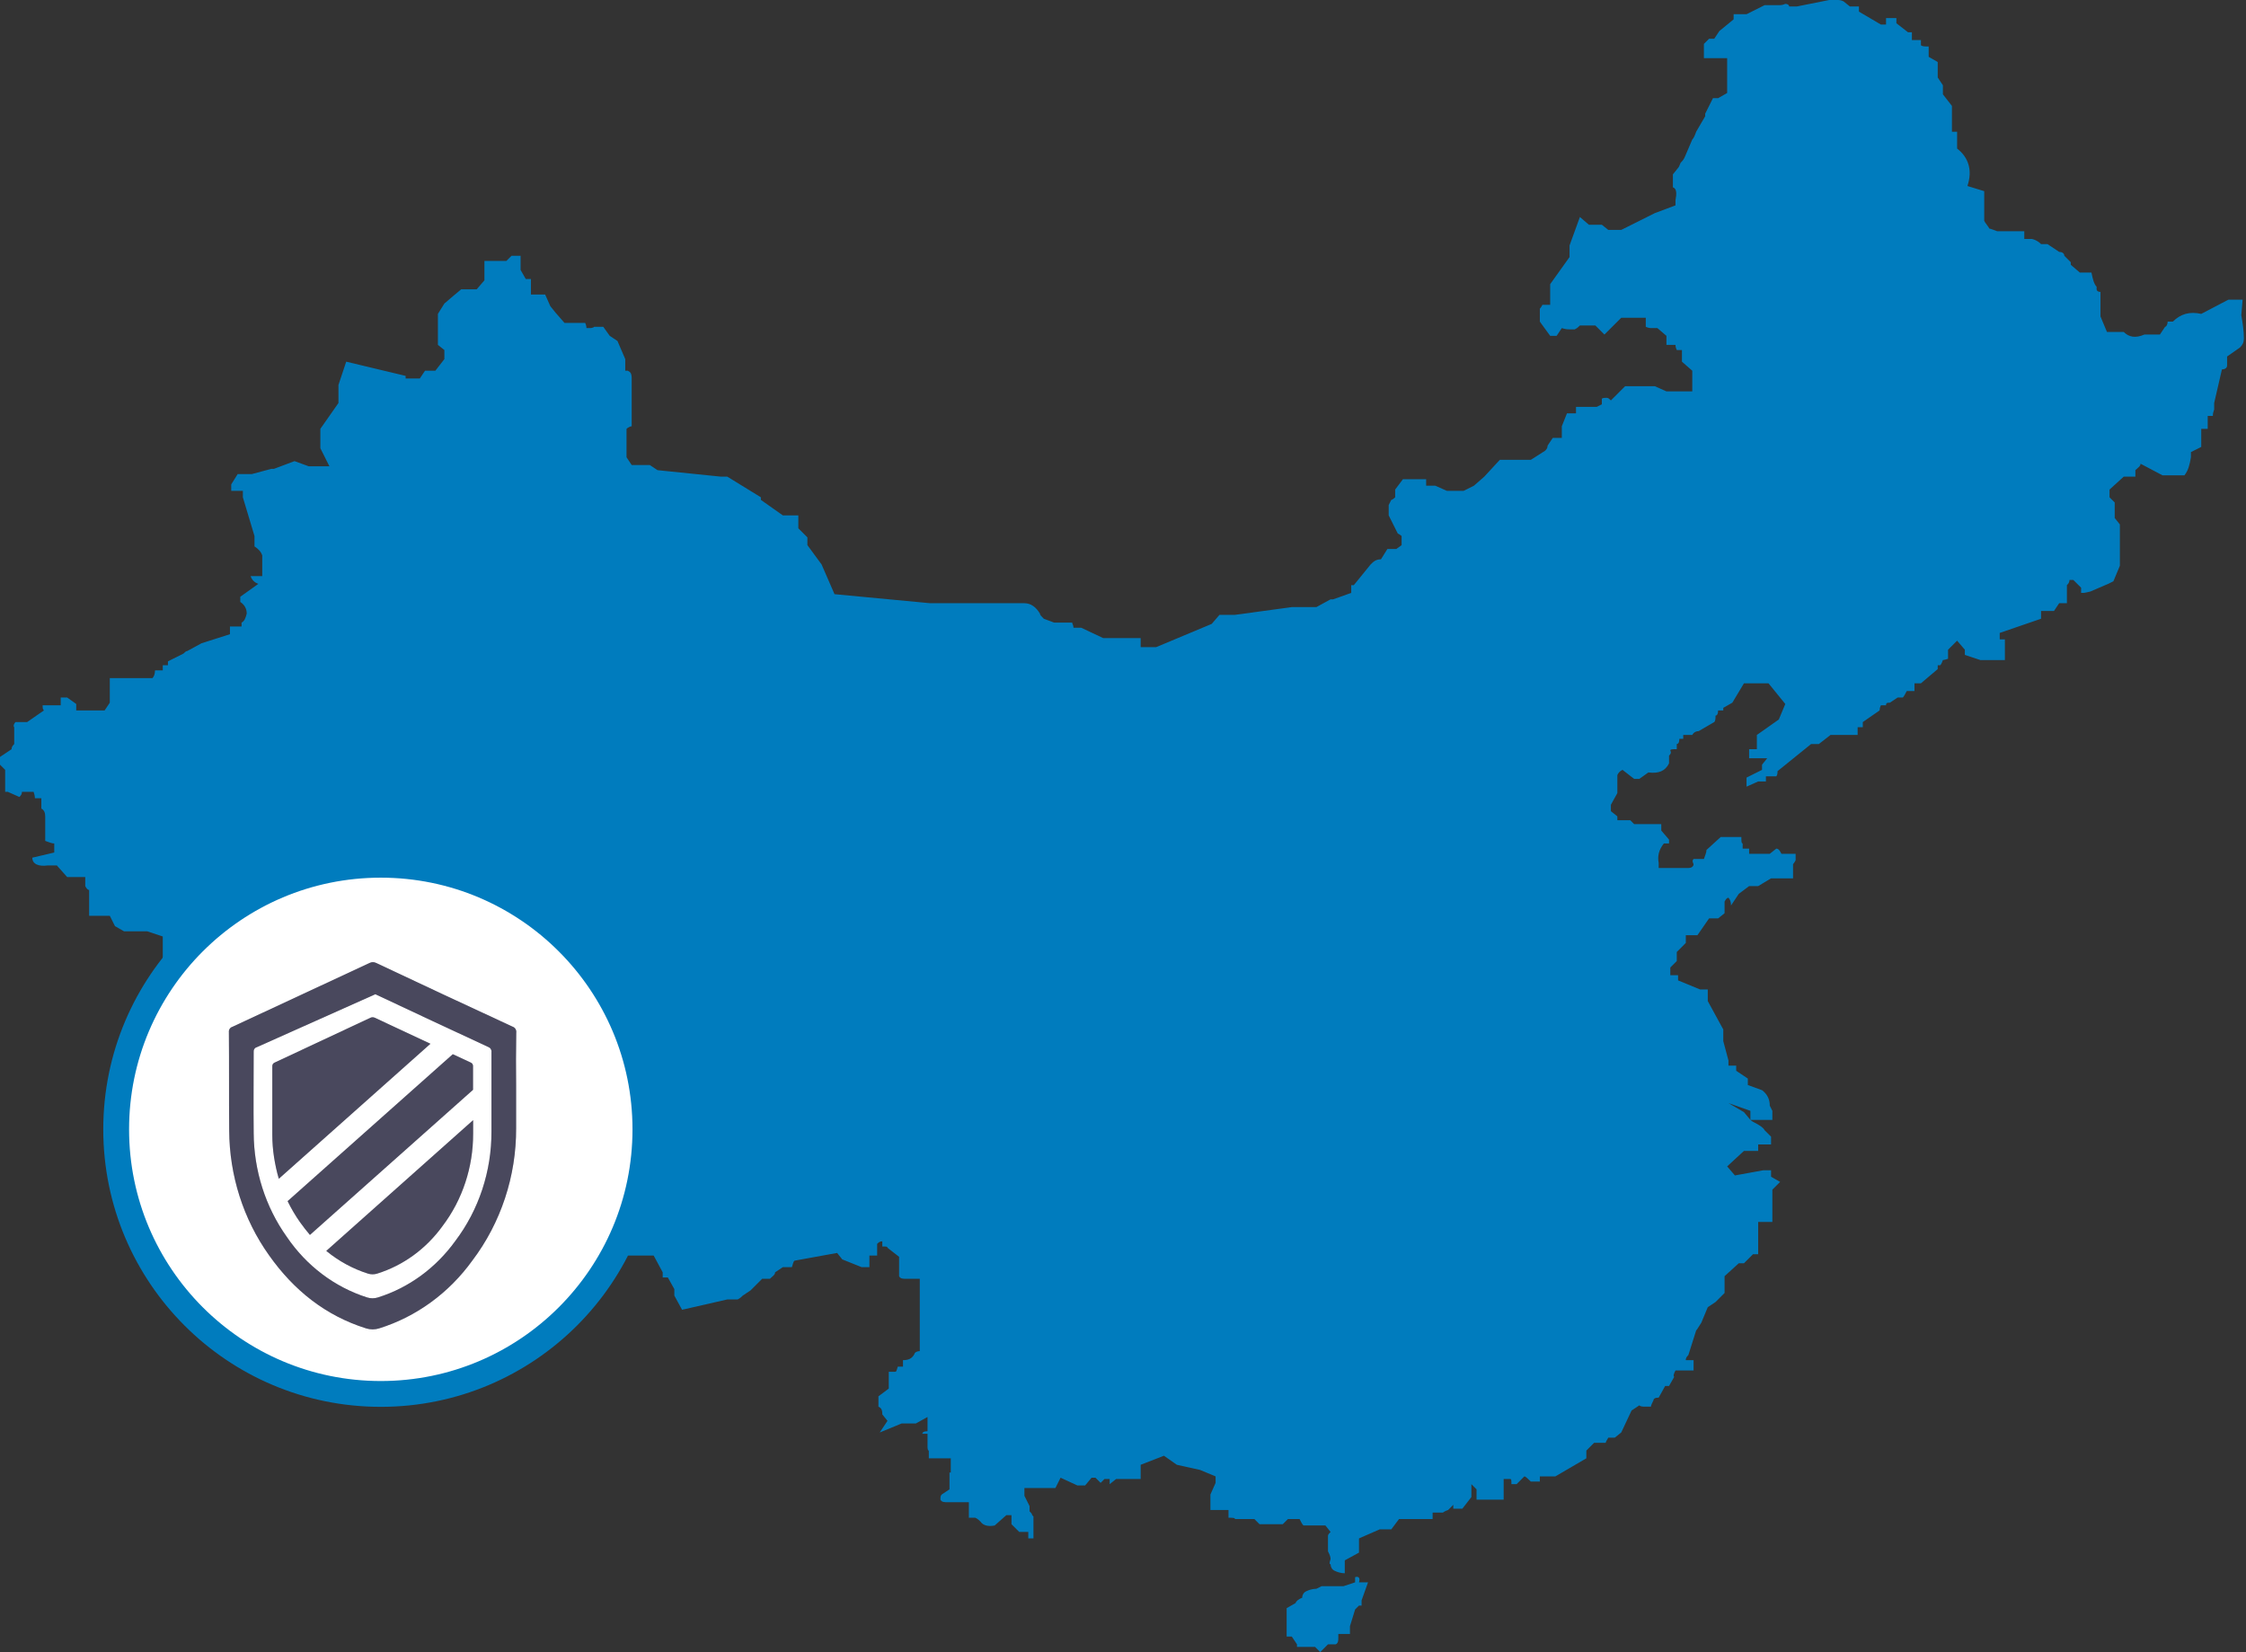 <svg width="174" height="128" viewBox="0 0 174 128" fill="none" xmlns="http://www.w3.org/2000/svg">
<rect x="0" y="0" width="174" height="128" fill="#333333" stroke="none"/>
<path d="M104.982 122.196V122.596L104.081 122.896H102.38C102.18 122.996 101.98 123.096 101.98 123.096C101.68 123.096 101.379 123.196 101.179 123.296C100.979 123.397 100.879 123.597 100.879 123.797C100.579 123.897 100.379 124.097 100.379 124.197L99.678 124.597V126.799H100.078L100.479 127.4V127.6H101.88L102.28 128C102.58 127.7 102.78 127.5 102.88 127.4H103.481C103.681 127.3 103.681 127.099 103.681 126.899V126.599H104.582V125.999L104.982 124.698C105.182 124.497 105.282 124.397 105.282 124.397H105.483V123.997L105.983 122.596H105.282C105.382 122.296 105.282 122.096 104.982 122.196Z" fill="#007CBE"/>
<path d="M173.736 23.218H172.635L170.533 24.319C169.633 24.119 168.932 24.319 168.332 24.919H167.931C167.931 25.12 167.831 25.32 167.731 25.32L167.331 25.92H166.13C165.429 26.221 164.929 26.12 164.529 25.72H163.228L162.727 24.519V22.618C162.527 22.618 162.427 22.518 162.427 22.418V22.217C162.227 22.017 162.127 21.617 162.027 21.116H161.126L160.425 20.516V20.316L159.925 19.816C159.925 19.615 159.725 19.515 159.525 19.515L158.624 18.915H158.124C158.024 18.815 157.823 18.615 157.423 18.515H156.823V17.914H154.721C154.421 17.814 154.221 17.714 154.121 17.714C154.02 17.514 153.82 17.314 153.72 17.113V14.812L152.419 14.411C152.82 13.21 152.519 12.21 151.619 11.509V10.208H151.218V8.206L150.518 7.306V6.605L150.117 6.005V4.804L149.417 4.403V3.603C149.117 3.603 148.916 3.603 148.816 3.503V3.102H148.116V2.502H147.816L146.915 1.801V1.401H146.114V1.901H145.714L144.013 0.901V0.5H143.312L142.812 0.1C142.612 0 142.411 0 142.411 0H141.711L139.209 0.5H138.608C138.608 0.4 138.508 0.3 138.308 0.3C138.108 0.4 137.908 0.4 137.908 0.4H136.707L135.306 1.101H134.305V1.501L133.204 2.402L132.804 3.002H132.404L132.003 3.403V4.504H133.805V7.206L133.104 7.606H132.704L132.103 8.807V9.007L131.403 10.208C131.303 10.508 131.203 10.708 131.103 10.809L130.502 12.21C130.402 12.41 130.302 12.51 130.202 12.61C130.102 12.81 130.102 12.91 130.002 13.01L129.601 13.511V14.511C129.902 14.611 129.902 15.012 129.801 15.512V15.912L128.2 16.513L125.598 17.814H124.597L124.097 17.414H123.096L122.396 16.813L121.595 19.015V19.916L120.094 22.017V23.619H119.493C119.393 23.819 119.293 23.919 119.293 23.919V24.919L120.094 26.02H120.594L120.995 25.42C121.295 25.52 121.495 25.52 121.595 25.52C121.695 25.52 121.895 25.52 121.995 25.52C122.196 25.42 122.296 25.32 122.396 25.22H123.597L124.297 25.92L125.598 24.619H127.5V25.32C127.7 25.42 127.9 25.42 127.9 25.42H128.4L129.101 26.02V26.721H129.801C129.801 26.921 129.902 27.121 129.902 27.121H130.302C130.302 27.321 130.302 27.421 130.302 27.521V28.022L131.103 28.723V30.324H129.101L128.2 29.923H125.898L124.798 31.024C124.698 30.924 124.597 30.824 124.497 30.824C124.297 30.824 124.097 30.824 124.097 30.924C124.097 31.124 124.097 31.325 124.097 31.325C123.897 31.425 123.697 31.525 123.697 31.525H122.095V32.025H121.395L120.995 33.026V33.926H120.294L119.894 34.527C119.894 34.727 119.794 34.827 119.694 34.927L118.593 35.628H116.191L114.99 36.929L114.189 37.629L113.389 38.03H112.088L111.187 37.629H110.486V37.129H108.685L108.085 37.93V38.53C107.884 38.73 107.784 38.73 107.784 38.73C107.684 38.93 107.584 39.131 107.584 39.131V39.931L108.285 41.332C108.485 41.432 108.585 41.532 108.585 41.532V42.233C108.485 42.333 108.285 42.433 108.185 42.533H107.484L106.984 43.334C106.583 43.334 106.383 43.534 106.183 43.734L104.882 45.336H104.682V45.936L103.281 46.436H103.081L101.98 47.037H100.078L95.675 47.637H94.474L93.873 48.338L89.57 50.139H88.369V49.439H85.467L83.766 48.638H83.165C83.165 48.438 83.065 48.338 83.065 48.238H81.664L80.863 47.938C80.663 47.737 80.563 47.637 80.563 47.537C80.263 47.037 79.862 46.736 79.362 46.736H72.056L64.651 46.036L63.65 43.734L62.549 42.233V41.633L61.848 40.932V39.931H60.647L58.946 38.73V38.53L56.344 36.929H55.844L50.94 36.428L50.339 36.028H48.938L48.538 35.428V33.226C48.638 33.126 48.838 33.026 48.938 33.026V29.323C48.938 28.923 48.838 28.823 48.638 28.723H48.438V27.822L47.837 26.421L47.237 26.02L46.736 25.32H46.036C45.936 25.42 45.736 25.42 45.636 25.42H45.435C45.435 25.22 45.336 25.02 45.336 25.02H43.734L43.034 24.219L42.633 23.718L42.233 22.818H41.132V21.617H40.732L40.331 20.916V19.816H39.631L39.231 20.216H37.529V21.717L36.929 22.418H35.728L35.127 22.918L34.427 23.518L33.926 24.319V26.721L34.427 27.121V27.822L33.726 28.723H32.926L32.525 29.323H31.425V29.123L26.821 28.022L26.221 29.823V31.224L24.819 33.226V34.727L25.52 36.128H23.919L22.818 35.728L21.217 36.328H21.016L19.515 36.729H18.414L17.914 37.529V38.03H18.815V38.53L19.715 41.532V42.333C20.016 42.533 20.216 42.733 20.316 43.034V44.635H19.415C19.515 44.935 19.715 45.135 20.016 45.235L18.615 46.236V46.636C18.915 46.837 19.115 47.137 19.115 47.537C19.015 47.938 18.915 48.138 18.715 48.238V48.538H17.814V49.138L15.612 49.839L14.511 50.439C14.411 50.439 14.311 50.539 14.211 50.64L13.01 51.24V51.54H12.61V51.941H12.009C12.009 52.241 11.909 52.441 11.809 52.541H8.507V54.443L8.106 55.043H5.905V54.543L5.204 54.042H4.704V54.643H3.303C3.303 54.843 3.303 54.943 3.403 55.043L2.102 55.944H1.201C1.101 56.044 1.001 56.244 1.101 56.344V57.645C0.901 57.845 0.901 57.945 0.901 58.045L0 58.646V59.246L0.4 59.647V61.348H0.6L1.501 61.748C1.601 61.648 1.701 61.548 1.701 61.348H2.602C2.702 61.648 2.702 61.748 2.702 61.848H3.203V62.649C3.403 62.749 3.503 62.949 3.503 63.249V65.151C3.803 65.251 4.003 65.351 4.203 65.351V66.052L2.502 66.452C2.502 66.952 3.002 67.153 3.703 67.052H4.403L5.204 67.953H6.605V68.654C6.705 68.854 6.805 68.954 6.905 68.954V70.956H8.507L8.907 71.756L9.608 72.156H11.409L12.61 72.557V74.258L13.21 75.659L15.412 76.76L14.711 77.461C14.511 78.461 14.711 79.162 15.312 79.762L16.213 82.865L15.712 83.465H15.312V82.465H14.311V83.665L14.411 84.066L14.711 84.566V86.968L15.912 87.569H17.113L17.814 88.369V88.769C18.014 88.87 18.114 88.97 18.114 88.97L19.615 89.87H20.916L21.517 90.771V91.171C22.017 91.071 22.317 90.771 22.317 90.371H22.818C22.918 90.171 22.918 90.07 22.918 89.97H24.319V90.671C24.519 90.971 24.719 91.171 24.919 91.171V91.472C25.22 91.472 25.32 91.371 25.32 91.171L26.621 91.872L27.121 92.272L28.222 93.373V93.873H29.023V93.473H29.723L30.124 94.074V94.774L31.725 95.775H32.726V96.876H35.628L36.228 97.576H38.13V97.977C38.33 98.077 38.53 98.077 38.53 98.077H40.932V97.776H42.533C42.533 97.576 42.733 97.476 43.034 97.476L43.534 98.577L43.134 99.478H43.834C44.034 99.178 44.034 98.977 44.034 98.977H44.335L44.735 98.377V97.676L45.435 97.276H50.64L51.34 98.577V98.977H51.74L52.241 99.878V100.379L52.841 101.479L56.344 100.679H57.145C57.345 100.579 57.445 100.479 57.545 100.379L58.145 99.978L59.046 99.078H59.647C59.847 98.877 60.047 98.777 60.047 98.577L60.647 98.177H61.348C61.448 97.876 61.448 97.776 61.548 97.676L64.851 97.076L65.251 97.576L66.752 98.177H67.353V97.276H67.953V96.375C68.053 96.275 68.153 96.175 68.353 96.175V96.576C68.654 96.576 68.754 96.576 68.754 96.676L69.654 97.376V98.877C69.754 99.078 69.955 99.078 70.155 99.078H71.256V104.682C71.056 104.682 70.855 104.782 70.855 104.882C70.655 105.282 70.355 105.382 69.955 105.382V105.883H69.554C69.454 106.183 69.454 106.283 69.354 106.283H68.854V107.584L68.053 108.185V108.985C68.253 109.085 68.353 109.185 68.353 109.586L68.754 110.086L68.153 110.987L69.855 110.286H70.956L71.856 109.786V110.887C71.556 110.887 71.456 110.987 71.456 111.087H71.856V111.988C71.856 112.188 71.856 112.388 71.956 112.388V112.988H73.658V114.089H73.558V115.39L72.957 115.791C72.857 115.891 72.857 115.991 72.857 116.191C72.957 116.391 73.157 116.391 73.457 116.391H75.059V117.592H75.559C75.759 117.692 75.859 117.792 75.959 117.892C76.16 118.192 76.56 118.292 77.06 118.192L77.961 117.392H78.361V118.092L78.962 118.693H79.662V119.193H80.063V117.492L79.963 117.392C79.963 117.292 79.862 117.192 79.762 117.092V116.691L79.362 115.891V115.29H81.764L82.164 114.49L83.465 115.09H84.066L84.566 114.49H84.866L85.267 114.89C85.467 114.69 85.567 114.59 85.567 114.59H85.967V114.99L86.468 114.59H88.369V113.489L90.171 112.788L91.171 113.489L92.973 113.889L94.174 114.389V114.89L93.773 115.791V116.991H95.174V117.592C95.475 117.592 95.675 117.592 95.675 117.692H97.176L97.576 118.092H99.378L99.778 117.692H100.679C100.779 117.892 100.879 118.092 100.979 118.192H102.68L103.081 118.693C102.981 118.793 102.88 118.893 102.88 118.993V120.194C102.981 120.394 103.081 120.594 103.081 120.794C102.981 121.095 102.981 121.195 103.081 121.195C103.081 121.395 103.181 121.595 103.381 121.695C103.581 121.795 103.881 121.895 104.181 121.895V120.895L105.282 120.294V119.193L106.884 118.493H107.784L108.385 117.692H110.987V117.192H111.787C111.787 117.192 111.887 117.092 112.188 116.991L112.588 116.591V116.891H113.289L113.989 115.991V114.99L114.389 115.39V116.191H116.491V114.59H116.991C117.092 114.59 117.092 114.69 117.092 114.99H117.492L118.092 114.389C118.192 114.389 118.393 114.59 118.593 114.79H119.293V114.389H120.494L122.896 112.988V112.388L123.497 111.787H124.397C124.397 111.687 124.497 111.587 124.597 111.387H125.098L125.598 110.987L126.399 109.285L126.999 108.885C127.099 108.985 127.3 108.985 127.4 108.985C127.6 108.985 127.8 108.985 127.9 108.985C127.9 108.885 128 108.685 128.1 108.485C128.1 108.385 128.2 108.285 128.5 108.285L129.001 107.384H129.301L129.701 106.683C129.601 106.583 129.701 106.383 129.801 106.183H131.203V105.382H130.602C130.602 105.282 130.602 105.182 130.802 104.982L131.403 103.081C131.503 102.981 131.603 102.78 131.803 102.48L132.303 101.279L132.904 100.879C132.904 100.879 133.004 100.779 133.204 100.579C133.304 100.479 133.404 100.378 133.604 100.178V98.877L134.705 97.876H135.106L135.806 97.176H136.207V94.674H137.307V92.172L137.908 91.572L137.207 91.171V90.671H136.607L134.405 91.071L133.805 90.371L135.106 89.17H136.207V88.669H137.207V88.069L136.707 87.569C136.607 87.368 136.307 87.168 135.906 86.968C135.906 86.968 135.706 86.868 135.606 86.768L135.106 86.167L133.905 85.467L135.606 86.067V86.768H137.307V86.067C137.307 86.067 137.207 85.867 137.107 85.667C137.107 85.167 136.907 84.766 136.507 84.466L135.406 84.066V83.565L134.505 82.965C134.505 82.965 134.505 82.765 134.505 82.565H133.905V82.164L133.504 80.663V79.762L132.303 77.561V76.66H131.703L130.002 75.959V75.559H129.401V74.959L129.902 74.458V73.758L130.602 73.057V72.457H131.503L132.404 71.156H133.104L133.604 70.755V69.855C133.705 69.654 133.805 69.554 133.905 69.554C134.005 69.654 134.105 69.855 134.105 70.155L134.705 69.254L135.506 68.654H136.207L137.207 68.053H138.909V66.952C138.909 66.952 139.009 66.852 139.109 66.652V66.152H138.008C137.908 65.952 137.808 65.751 137.608 65.751L137.107 66.152H135.506V65.751H135.006V65.351C134.905 65.351 134.906 65.151 134.906 64.851H133.304L132.203 65.852C132.203 66.052 132.103 66.252 132.003 66.552H131.203C131.103 66.652 131.103 66.752 131.203 66.952C131.203 67.153 131.002 67.253 130.802 67.253H128.5V66.852C128.4 66.352 128.5 65.852 128.901 65.351H129.301V65.051L128.701 64.35V63.85H126.599C126.499 63.75 126.399 63.65 126.299 63.55H125.298V63.249L124.798 62.849V62.349L125.298 61.448V60.047C125.398 59.847 125.498 59.747 125.698 59.647L126.599 60.347H126.999L127.7 59.847C128.5 59.947 129.001 59.747 129.301 59.146V58.546C129.401 58.446 129.501 58.346 129.401 58.145C129.401 58.045 129.601 58.045 129.902 58.045V57.645C130.002 57.645 130.102 57.545 130.102 57.245H130.402V56.944H131.103C131.203 56.744 131.403 56.644 131.603 56.644L132.804 55.944C132.904 55.844 132.904 55.644 132.904 55.443C133.004 55.443 133.104 55.343 133.104 55.043H133.504V54.843L134.205 54.443L135.106 52.941H137.007L138.308 54.543L137.808 55.744L136.106 56.944V58.045H135.506V58.746H136.907L136.507 59.246V59.647L135.306 60.247V60.948L136.207 60.547H136.807V60.147H137.608C137.708 60.047 137.708 59.847 137.708 59.747L140.31 57.645H140.91L141.811 56.944H143.913V56.344H144.313V55.944L145.614 55.043C145.614 55.043 145.614 54.843 145.714 54.643H146.114C146.114 54.443 146.214 54.443 146.415 54.443L147.015 54.042H147.415C147.515 53.942 147.615 53.742 147.716 53.542H148.316V52.941H148.816L150.117 51.84V51.54H150.318C150.318 51.54 150.418 51.44 150.518 51.14C150.518 51.14 150.618 51.14 150.918 51.04V50.339L151.619 49.639L152.219 50.339V50.74L153.42 51.14H155.321V49.539H154.921V49.038L158.124 47.938V47.337H159.124L159.525 46.736H160.125V45.336C160.225 45.235 160.325 45.135 160.325 44.935H160.626L161.226 45.536V45.936C161.326 45.936 161.326 45.936 161.426 45.936L161.927 45.836L163.328 45.235C163.328 45.235 163.528 45.135 163.728 45.035L164.228 43.834V40.632L163.828 40.131V38.93L163.428 38.53V37.93L164.529 36.929H165.429V36.428C165.63 36.228 165.83 36.128 165.83 35.928L167.531 36.829H169.232C169.533 36.428 169.633 36.028 169.733 35.428V35.027L170.533 34.627V33.226H171.034V32.225H171.434V32.125C171.434 32.125 171.434 32.025 171.534 31.725V31.224L172.135 28.622C172.335 28.622 172.535 28.522 172.535 28.322V27.622L173.536 26.921C173.736 26.721 173.836 26.521 173.836 26.221C173.836 25.62 173.736 25.02 173.636 24.419L173.736 23.218Z" fill="#007CBE"/>
<circle cx="29.5" cy="87.5" r="20.5" fill="white" stroke="#007CBE" stroke-width="2"/>
<path d="M39.995 80.019C40.027 79.817 39.914 79.615 39.722 79.548C36.183 77.915 32.659 76.266 29.143 74.608C28.983 74.524 28.791 74.524 28.631 74.608C25.083 76.258 21.544 77.907 18.004 79.556C17.828 79.607 17.708 79.784 17.732 79.977C17.756 82.51 17.732 85.052 17.756 87.585C17.772 91.077 18.853 94.469 20.847 97.263C22.769 99.981 25.227 101.933 28.351 102.918C28.687 103.027 29.047 103.027 29.384 102.918C32.259 102.018 34.789 100.175 36.599 97.658C38.801 94.747 40.002 91.128 39.986 87.408C39.986 86.314 39.986 85.22 39.986 84.126C39.971 82.763 39.971 81.391 39.995 80.019ZM29.079 77.032C32.002 78.412 34.933 79.775 37.848 81.13C38.001 81.189 38.097 81.349 38.073 81.526C38.073 82.662 38.073 83.798 38.073 84.934C38.073 85.843 38.073 86.752 38.073 87.652C38.089 90.741 37.096 93.737 35.27 96.152C33.764 98.239 31.674 99.771 29.288 100.52C29.007 100.612 28.711 100.612 28.431 100.52C25.924 99.72 23.738 98.071 22.216 95.824C20.567 93.51 19.67 90.69 19.654 87.795C19.63 85.691 19.654 83.596 19.654 81.492C19.638 81.332 19.726 81.189 19.87 81.147" fill="#1C1A34"/>
<path d="M39.995 80.019C40.027 79.817 39.914 79.615 39.722 79.548C36.183 77.915 32.659 76.266 29.143 74.608C28.983 74.524 28.791 74.524 28.631 74.608C25.083 76.258 21.544 77.907 18.004 79.556C17.828 79.607 17.708 79.784 17.732 79.977C17.756 82.51 17.732 85.052 17.756 87.585C17.772 91.077 18.853 94.469 20.847 97.263C22.769 99.981 25.227 101.933 28.351 102.918C28.687 103.027 29.047 103.027 29.384 102.918C32.259 102.018 34.789 100.175 36.599 97.658C38.801 94.747 40.002 91.128 39.986 87.408C39.986 86.314 39.986 85.22 39.986 84.126C39.971 82.763 39.971 81.391 39.995 80.019ZM29.079 77.032C32.002 78.412 34.933 79.775 37.848 81.13C38.001 81.189 38.097 81.349 38.073 81.526C38.073 82.662 38.073 83.798 38.073 84.934C38.073 85.843 38.073 86.752 38.073 87.652C38.089 90.741 37.096 93.737 35.27 96.152C33.764 98.239 31.674 99.771 29.288 100.52C29.007 100.612 28.711 100.612 28.431 100.52C25.924 99.72 23.738 98.071 22.216 95.824C20.567 93.51 19.67 90.69 19.654 87.795C19.63 85.691 19.654 83.596 19.654 81.492C19.638 81.332 19.726 81.189 19.87 81.147" fill="white" fill-opacity="0.2"/>
<path d="M36.455 82.317L35.078 81.677L22.28 93.063C22.561 93.636 22.881 94.183 23.249 94.704C23.49 95.041 23.746 95.369 24.01 95.681L36.647 84.437C36.647 83.84 36.647 83.242 36.647 82.653C36.671 82.502 36.583 82.359 36.455 82.317Z" fill="#1C1A34"/>
<path d="M36.455 82.317L35.078 81.677L22.28 93.063C22.561 93.636 22.881 94.183 23.249 94.704C23.49 95.041 23.746 95.369 24.01 95.681L36.647 84.437C36.647 83.84 36.647 83.242 36.647 82.653C36.671 82.502 36.583 82.359 36.455 82.317Z" fill="white" fill-opacity="0.2"/>
<path d="M28.503 98.677C28.735 98.752 28.991 98.752 29.224 98.677C31.242 98.045 33.011 96.758 34.285 94.991C35.83 92.954 36.663 90.421 36.655 87.82C36.655 87.475 36.655 87.13 36.655 86.785L25.276 96.918C26.236 97.709 27.334 98.306 28.503 98.677Z" fill="#1C1A34"/>
<path d="M28.503 98.677C28.735 98.752 28.991 98.752 29.224 98.677C31.242 98.045 33.011 96.758 34.285 94.991C35.83 92.954 36.663 90.421 36.655 87.82C36.655 87.475 36.655 87.13 36.655 86.785L25.276 96.918C26.236 97.709 27.334 98.306 28.503 98.677Z" fill="white" fill-opacity="0.2"/>
<path d="M29.047 78.858C28.935 78.799 28.799 78.799 28.687 78.858C26.22 80.019 23.746 81.172 21.279 82.325C21.167 82.367 21.087 82.485 21.095 82.611C21.095 84.387 21.095 86.163 21.095 87.93C21.095 88.511 21.143 89.091 21.231 89.664C21.319 90.227 21.439 90.783 21.6 91.33L33.348 80.869L29.047 78.858Z" fill="#1C1A34"/>
<path d="M29.047 78.858C28.935 78.799 28.799 78.799 28.687 78.858C26.22 80.019 23.746 81.172 21.279 82.325C21.167 82.367 21.087 82.485 21.095 82.611C21.095 84.387 21.095 86.163 21.095 87.93C21.095 88.511 21.143 89.091 21.231 89.664C21.319 90.227 21.439 90.783 21.6 91.33L33.348 80.869L29.047 78.858Z" fill="white" fill-opacity="0.2"/>
</svg>
